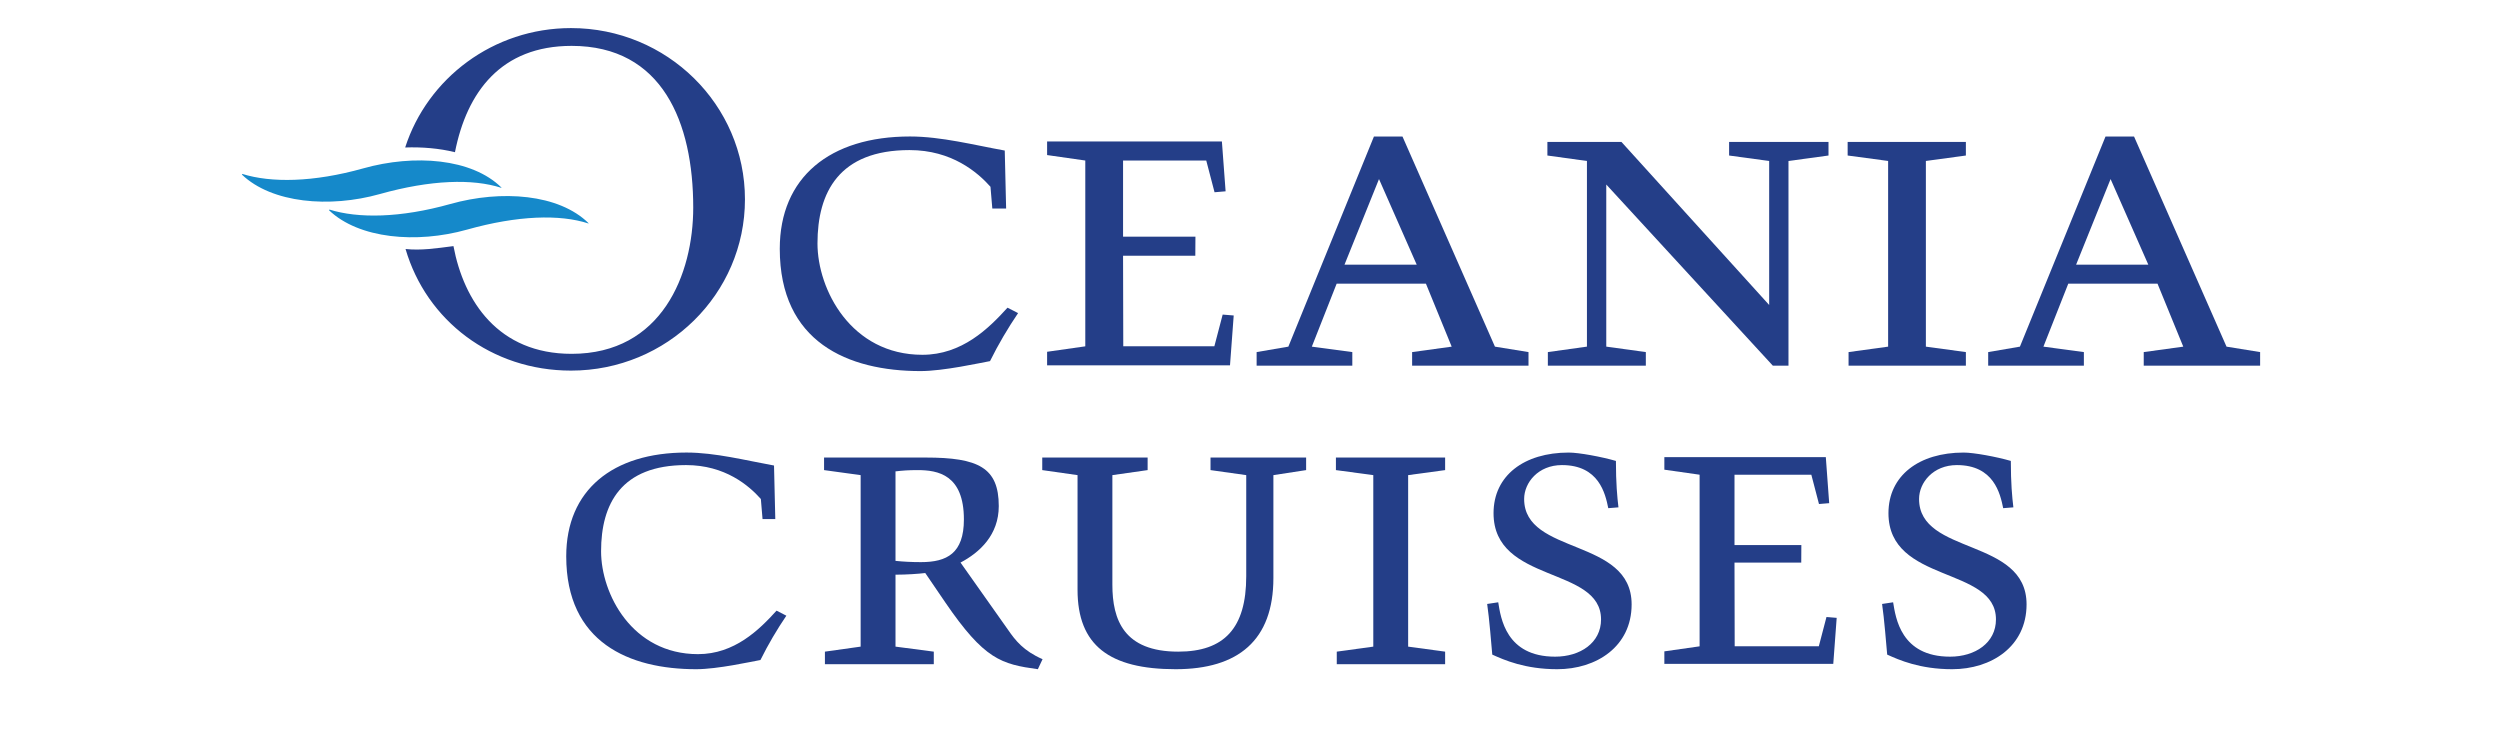 <svg width="120" height="35" viewBox="0 0 120 35" fill="none" xmlns="http://www.w3.org/2000/svg">
<path d="M58.688 15.1L58.289 16.622H53.917L53.907 12.274H57.375L57.381 11.359H53.907V7.705H57.9L58.298 9.228L58.829 9.183L58.651 6.79H50.261V7.443L52.094 7.705V16.624L50.27 16.884L50.261 16.886V17.539L50.27 17.536V17.537H59.04L59.218 15.143L58.688 15.1Z" fill="#243E88"/>
<path d="M48.294 10.009H47.631L47.543 8.965C46.924 8.27 45.688 7.204 43.657 7.204C40.278 7.204 39.239 9.226 39.239 11.683C39.239 13.899 40.851 17.03 44.275 17.03C46.174 17.03 47.455 15.769 48.36 14.769L48.868 15.029C48.382 15.747 47.918 16.529 47.521 17.334C47.035 17.421 45.29 17.812 44.186 17.812C40.697 17.812 37.429 16.421 37.429 11.943C37.429 8.509 39.836 6.551 43.678 6.551C45.18 6.551 46.77 6.965 48.228 7.226L48.294 10.009Z" fill="#243E88"/>
<path d="M64.536 12.704H68.002L66.192 8.595L64.536 12.704ZM64.911 17.552H60.318V16.9L61.841 16.639L65.949 6.553H67.319L71.757 16.639L73.368 16.9V17.552H67.782V16.9L69.681 16.639L68.445 13.617H64.159L62.968 16.639L64.911 16.9V17.552Z" fill="#243E88"/>
<path d="M87.768 7.465L85.847 7.727V17.552H85.096L77.101 8.857V16.638L79 16.9V17.552H74.297V16.9L76.173 16.638V7.727L74.275 7.465V6.813H77.83L84.92 14.639V7.727L82.997 7.465V6.813H87.768V7.465Z" fill="#243E88"/>
<path d="M90.63 7.726L88.687 7.465V6.813H94.362V7.465L92.442 7.726V16.639L94.362 16.9V17.552H88.731V16.9L90.63 16.639V7.726Z" fill="#243E88"/>
<path d="M99.653 12.704H103.119L101.308 8.595L99.653 12.704ZM100.026 17.552H95.433V16.9L96.956 16.639L101.065 6.553H102.434L106.873 16.639L108.486 16.9V17.552H102.899V16.9L104.797 16.639L103.561 13.617H99.277L98.084 16.639L100.026 16.9V17.552Z" fill="#243E88"/>
<path d="M87.671 29.616L87.303 31.022H83.265L83.256 27.006H86.46L86.465 26.162H83.256V22.786H86.944L87.311 24.193L87.801 24.152L87.639 21.942H79.889V22.545L81.581 22.786V31.024L79.898 31.264V31.265L79.889 31.266V31.869L79.898 31.867H87.997L88.161 29.657L87.671 29.616Z" fill="#243E88"/>
<path d="M37.214 24.915H36.602L36.521 23.951C35.95 23.309 34.807 22.324 32.931 22.324C29.811 22.324 28.852 24.191 28.852 26.46C28.852 28.508 30.341 31.399 33.503 31.399C35.257 31.399 36.439 30.234 37.275 29.311L37.745 29.553C37.296 30.215 36.869 30.938 36.501 31.681C36.052 31.761 34.441 32.122 33.42 32.122C30.198 32.122 27.179 30.837 27.179 26.702C27.179 23.529 29.403 21.722 32.952 21.722C34.339 21.722 35.807 22.103 37.153 22.345L37.214 24.915Z" fill="#243E88"/>
<path d="M42.984 26.922C43.371 26.962 43.759 26.982 44.208 26.982C45.452 26.982 46.267 26.561 46.267 24.934C46.267 22.786 45.024 22.565 44.045 22.565C43.596 22.565 43.331 22.586 42.984 22.626L42.984 26.922ZM41.312 22.806L39.555 22.565V21.962H44.432C46.962 21.962 47.941 22.445 47.941 24.292C47.941 25.678 47.023 26.52 46.105 27.003L48.389 30.235C48.736 30.737 49.123 31.239 50.043 31.641L49.817 32.122C48.063 31.881 47.248 31.66 45.37 28.91L44.412 27.505C44.106 27.544 43.514 27.585 42.984 27.585V31.038L44.822 31.279V31.881H39.596V31.279L41.311 31.038V22.806H41.312Z" fill="#243E88"/>
<path d="M62.694 21.963V22.565L61.123 22.806V27.745C61.123 30.736 59.431 32.122 56.432 32.122C53.251 32.122 51.722 30.978 51.722 28.308V22.806L50.028 22.565V21.963H55.086V22.565L53.394 22.806V28.067C53.394 29.753 53.944 31.279 56.556 31.279C58.758 31.279 59.819 30.154 59.819 27.665V22.806L58.105 22.565V21.963H62.694Z" fill="#243E88"/>
<path d="M65.918 22.806L64.124 22.565V21.962H69.366V22.565L67.591 22.806V31.038L69.366 31.279V31.881H64.165V31.279L65.918 31.038V22.806Z" fill="#243E88"/>
<path d="M77.197 24.392C77.055 23.69 76.749 22.324 74.973 22.324C73.832 22.324 73.159 23.168 73.159 23.951C73.159 26.661 78.318 25.799 78.318 29.01C78.318 31.038 76.625 32.122 74.749 32.122C73.2 32.122 72.199 31.68 71.629 31.421C71.588 30.977 71.486 29.674 71.384 28.99L71.915 28.91C72.036 29.652 72.28 31.52 74.647 31.52C75.851 31.52 76.85 30.857 76.85 29.733C76.85 27.164 71.69 28.026 71.69 24.633C71.69 22.826 73.159 21.723 75.3 21.723C75.789 21.723 76.87 21.924 77.564 22.124C77.564 23.189 77.626 23.85 77.686 24.353L77.197 24.392Z" fill="#243E88"/>
<path d="M96.153 24.392C96.01 23.69 95.704 22.324 93.93 22.324C92.788 22.324 92.115 23.168 92.115 23.951C92.115 26.661 97.275 25.799 97.275 29.01C97.275 31.038 95.581 32.122 93.705 32.122C92.154 32.122 91.155 31.68 90.585 31.421C90.544 30.977 90.442 29.674 90.34 28.99L90.87 28.91C90.993 29.652 91.237 31.52 93.604 31.52C94.807 31.52 95.806 30.857 95.806 29.733C95.806 27.164 90.646 28.026 90.646 24.633C90.646 22.826 92.115 21.723 94.256 21.723C94.746 21.723 95.827 21.924 96.52 22.124C96.52 23.189 96.581 23.85 96.642 24.353L96.153 24.392Z" fill="#243E88"/>
<path d="M27.408 1.348C23.678 1.348 20.52 3.757 19.448 7.079C20.251 7.051 21.082 7.118 21.838 7.306C22.409 4.411 24.056 2.202 27.437 2.202C31.796 2.202 33.275 5.878 33.275 9.964C33.275 13.152 31.775 16.984 27.437 16.984C23.917 16.984 22.265 14.464 21.766 11.813C21.758 11.813 21.751 11.815 21.744 11.816C20.919 11.923 20.205 12.03 19.466 11.952C20.468 15.386 23.596 17.789 27.408 17.789C32.02 17.789 35.758 14.11 35.758 9.569C35.758 5.029 32.02 1.348 27.408 1.348Z" fill="#243E88"/>
<path d="M17.439 8.081C15.034 8.757 13.004 8.78 11.634 8.349L11.612 8.381C13.047 9.752 15.813 9.994 18.233 9.314C20.672 8.629 22.696 8.57 24.066 9.017L24.073 9.006C22.65 7.598 19.881 7.394 17.439 8.081Z" fill="#1589CA"/>
<path d="M21.62 9.791C19.213 10.467 17.183 10.49 15.814 10.059L15.792 10.091C17.227 11.461 19.994 11.703 22.413 11.023C24.852 10.337 26.877 10.279 28.245 10.727L28.254 10.716C26.829 9.308 24.062 9.104 21.62 9.791Z" fill="#1589CA"/>
</svg>
